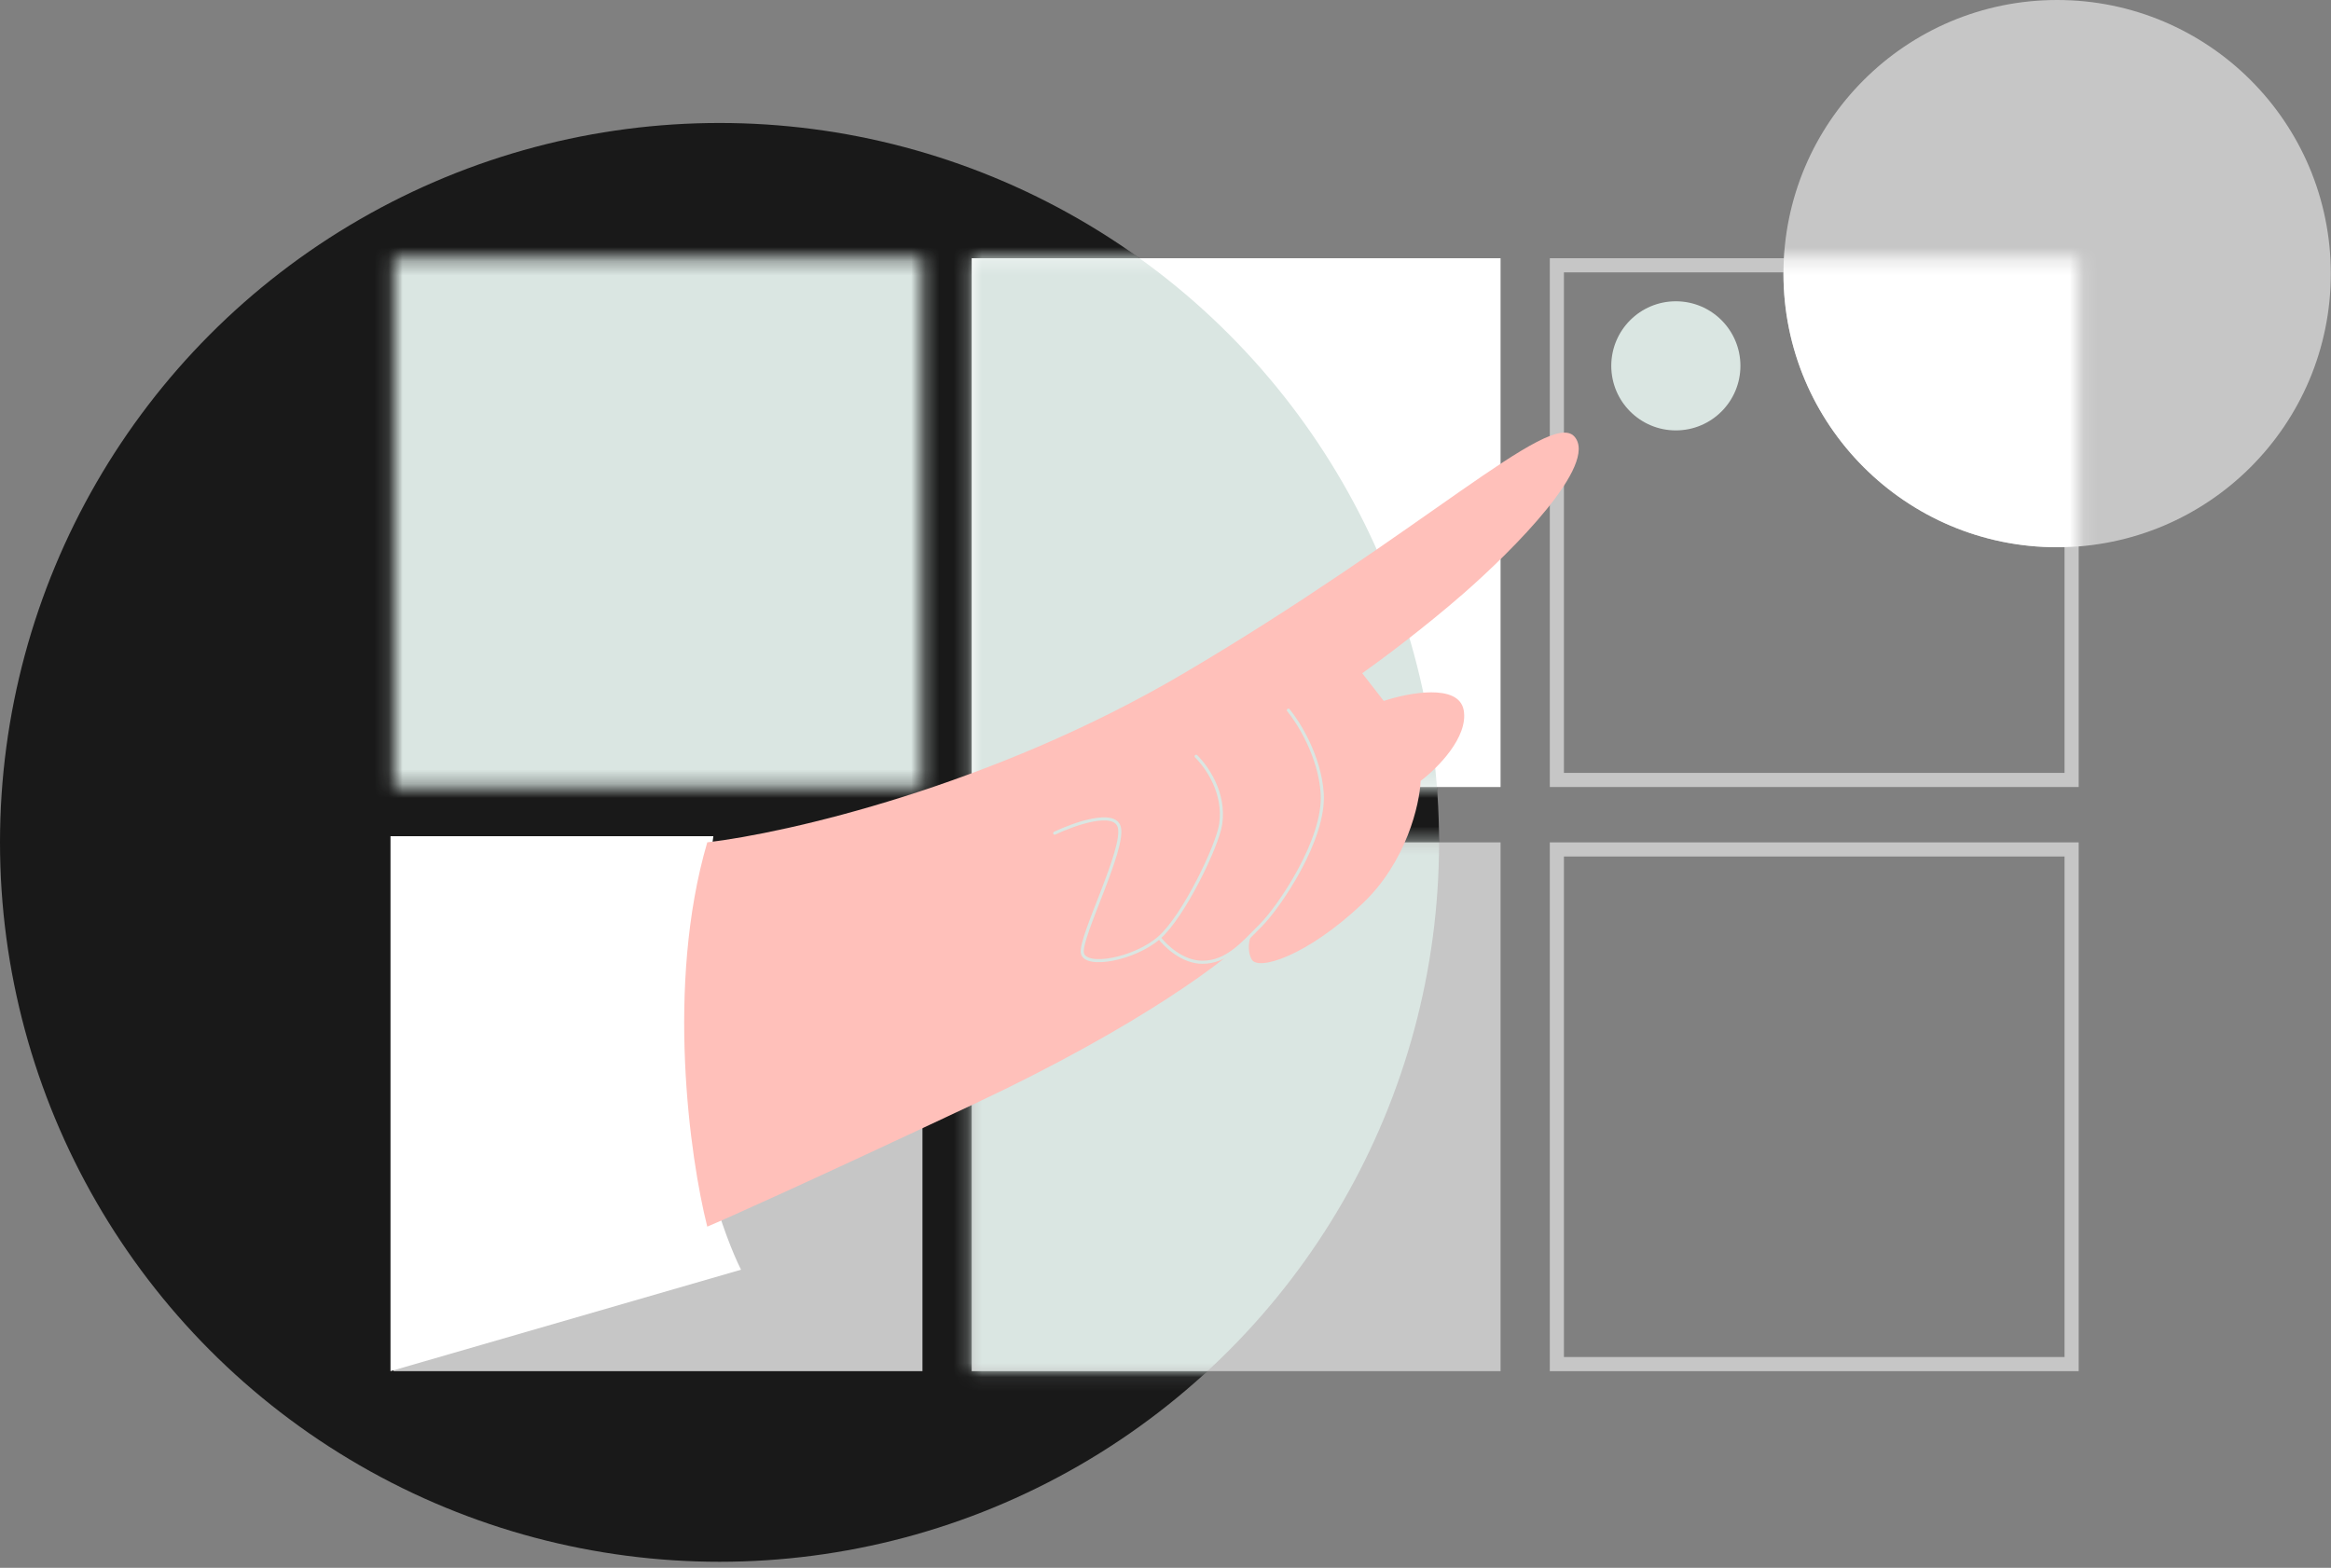 <?xml version="1.0" encoding="UTF-8"?> <svg xmlns="http://www.w3.org/2000/svg" width="165" height="111" viewBox="0 0 165 111" fill="none"><rect x="0" y="0" width="165" height="111" fill="#808080" stroke="none"/> <circle cx="50.932" cy="59.639" r="50.932" fill="#191919"></circle> <rect x="27.859" y="18.283" width="37.437" height="37.437" fill="#191919"></rect> <rect x="27.859" y="59.639" width="37.437" height="37.437" fill="#C6C6C6"></rect> <rect x="68.781" y="18.283" width="37.437" height="37.437" fill="white"></rect> <rect x="68.781" y="59.639" width="37.437" height="37.437" fill="#C6C6C6"></rect> <rect x="110.203" y="18.783" width="36.437" height="36.437" stroke="#C6C6C6"></rect> <rect x="110.203" y="60.139" width="36.437" height="36.437" stroke="#C6C6C6"></rect> <path d="M27.641 97.076V59.203H50.495C50.132 61.742 49.363 68.432 49.189 74.874C49.015 81.317 51.293 87.571 52.454 89.893L27.641 97.076Z" fill="white"></path> <mask id="mask0_25873_13773" style="mask-type:alpha" maskUnits="userSpaceOnUse" x="27" y="18" width="80" height="80"> <path fill-rule="evenodd" clip-rule="evenodd" d="M27.859 18.283H65.296V55.72H27.859V18.283ZM68.779 18.283H106.216V55.72H68.779V18.283ZM106.216 59.638H68.779V97.075H106.216V59.638Z" fill="#D9D9D9"></path> </mask> <g mask="url(#mask0_25873_13773)"> <circle cx="50.932" cy="59.639" r="50.932" fill="#DAE6E2"></circle> </g> <path d="M83.801 47.666C70.219 55.676 55.651 58.984 50.064 59.637C47.104 69.737 48.831 81.983 50.064 86.844C51.443 86.264 57.16 83.71 69 78.138C80.841 72.566 86.993 67.836 88.59 66.167C88.444 66.457 88.241 67.212 88.59 67.908C89.025 68.779 92.507 67.691 96.425 63.99C99.559 61.03 100.488 56.953 100.561 55.284C101.721 54.413 103.956 52.193 103.608 50.278C103.26 48.363 99.69 49.045 97.949 49.625L96.425 47.666C97.659 46.795 100.822 44.445 103.608 42.007C107.09 38.96 113.185 32.865 111.444 30.907C109.702 28.948 100.778 37.654 83.801 47.666Z" fill="#FFC0BA"></path> <path d="M74.656 58.986C76.035 58.333 78.879 57.331 79.227 58.55C79.662 60.074 76.397 66.386 76.615 67.474C76.833 68.562 80.315 67.909 82.057 66.386M82.057 66.386C83.798 64.862 86.192 59.856 86.41 58.333C86.721 56.156 85.467 54.342 84.668 53.544M82.057 66.386C82.492 66.966 83.711 68.127 85.104 68.127C86.845 68.127 87.933 66.821 89.239 65.515C90.545 64.209 93.81 59.421 93.592 56.156C93.418 53.544 91.924 51.15 91.198 50.279" stroke="#DAE6E2" stroke-width="0.218" stroke-linecap="round"></path> <circle cx="145.614" cy="19.372" r="19.372" fill="#C6C6C6"></circle> <mask id="mask1_25873_13773" style="mask-type:alpha" maskUnits="userSpaceOnUse" x="109" y="18" width="39" height="38"> <rect x="109.703" y="18.283" width="37.437" height="37.437" fill="#E1FE8E"></rect> </mask> <g mask="url(#mask1_25873_13773)"> <circle cx="145.614" cy="19.372" r="19.372" fill="white"></circle> </g> <circle cx="118.625" cy="25.901" r="4.571" fill="#DAE6E2"></circle> </svg> 